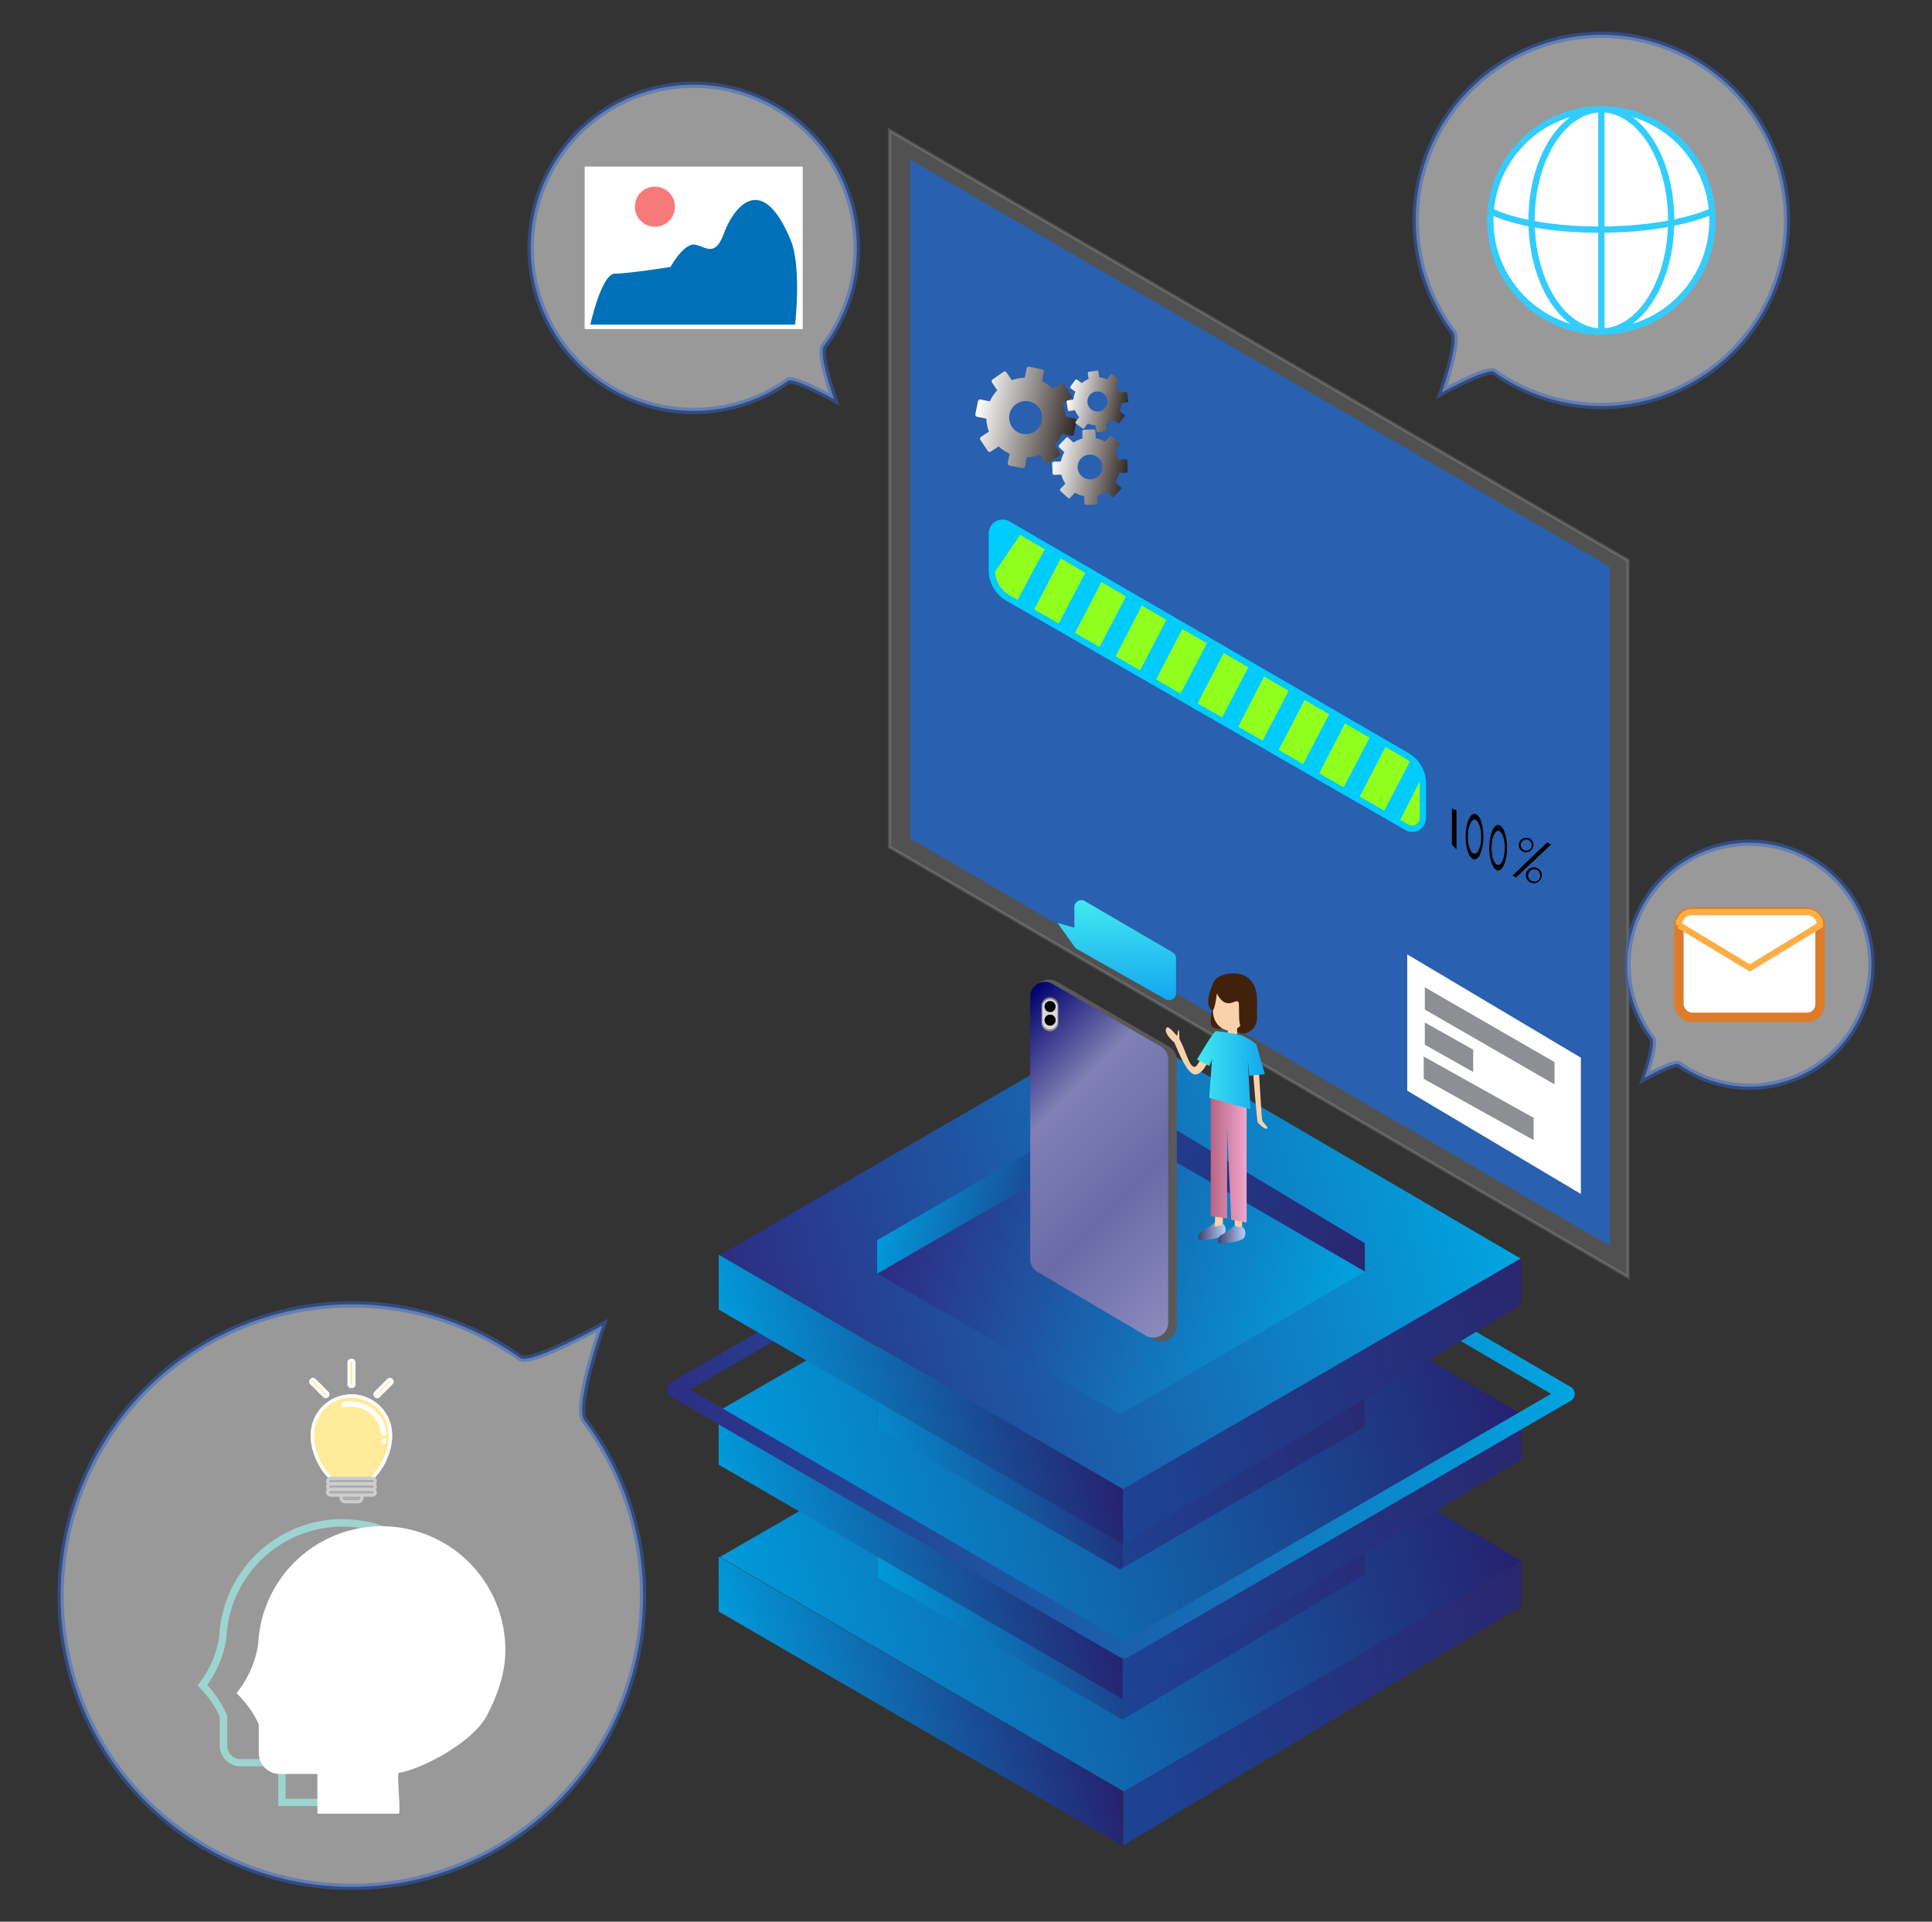 <svg xmlns="http://www.w3.org/2000/svg" xmlns:xlink="http://www.w3.org/1999/xlink" viewBox="0 0 511.89 509.15">
  <rect x="0" y="0" width="511.89" height="509.15" fill="#333333" stroke="none"/>
  <defs>
    <linearGradient id="a" data-name="未命名漸層 113" x1="291.76" y1="466.8" x2="409" y2="435.39" gradientUnits="userSpaceOnUse">
      <stop offset="0" stop-color="#1d4394"/>
      <stop offset="1" stop-color="#2a266f"/>
    </linearGradient>
    <linearGradient id="b" data-name="未命名漸層 120" x1="199.93" y1="462.51" x2="287.87" y2="438.94" gradientUnits="userSpaceOnUse">
      <stop offset="0" stop-color="#009ada"/>
      <stop offset="1" stop-color="#26216f"/>
    </linearGradient>
    <linearGradient id="c" x1="201.1" y1="451.41" x2="399.02" y2="398.38" xlink:href="#b"/>
    <linearGradient id="d" x1="284.09" y1="405.59" x2="374.97" y2="381.24" xlink:href="#a"/>
    <linearGradient id="e" x1="228.47" y1="402.98" x2="301.53" y2="383.4" xlink:href="#b"/>
    <linearGradient id="f" x1="291.76" y1="427.9" x2="409" y2="396.49" xlink:href="#a"/>
    <linearGradient id="g" x1="199.93" y1="423.61" x2="287.87" y2="400.04" xlink:href="#b"/>
    <linearGradient id="h" x1="201.1" y1="412.51" x2="399.02" y2="359.48" xlink:href="#b"/>
    <linearGradient id="i" data-name="未命名漸層 122" x1="184.69" y1="398.74" x2="409.08" y2="338.61" gradientUnits="userSpaceOnUse">
      <stop offset="0" stop-color="#2d2d83"/>
      <stop offset="1" stop-color="#00a5e1"/>
    </linearGradient>
    <linearGradient id="j" x1="3377.75" y1="-1577.29" x2="3522.64" y2="-1722.17" gradientTransform="translate(-3515.93 36.61) rotate(30)" xlink:href="#i"/>
    <linearGradient id="k" x1="291.79" y1="386.83" x2="409.03" y2="355.42" xlink:href="#a"/>
    <linearGradient id="l" x1="199.96" y1="382.53" x2="287.91" y2="358.97" xlink:href="#b"/>
    <linearGradient id="m" x1="-2982.74" y1="-12672.02" x2="-2894.7" y2="-12760.06" gradientTransform="matrix(0.87, -0.5, -0.5, -0.87, -3515.93, -12144.54)" xlink:href="#i"/>
    <linearGradient id="n" x1="293.99" y1="-12412.3" x2="365.23" y2="-12431.39" gradientTransform="matrix(1, 0, 0, -1, 0, -12107.93)" xlink:href="#a"/>
    <linearGradient id="o" x1="238.19" y1="-12414.91" x2="291.63" y2="-12429.23" gradientTransform="matrix(1, 0, 0, -1, 0, -12107.93)" xlink:href="#b"/>
    <linearGradient id="p" data-name="未命名漸層 49" x1="1640.22" y1="-393.41" x2="1666.85" y2="-393.41" gradientTransform="translate(-1426.89 169.62) rotate(11.39)" gradientUnits="userSpaceOnUse">
      <stop offset="0" stop-color="#fff"/>
      <stop offset="1" stop-color="#322824"/>
    </linearGradient>
    <linearGradient id="q" x1="1662.81" y1="-383.93" x2="1682.81" y2="-383.93" xlink:href="#p"/>
    <linearGradient id="r" x1="1663.31" y1="-401.37" x2="1679.31" y2="-401.37" xlink:href="#p"/>
    <linearGradient id="s" data-name="未命名漸層 14" x1="14158.74" y1="326.25" x2="14166" y2="326.25" gradientTransform="matrix(-1, 0, 0, 1, 14483.47, 0)" gradientUnits="userSpaceOnUse">
      <stop offset="0" stop-color="#bacff9"/>
      <stop offset="1" stop-color="#3b4272"/>
    </linearGradient>
    <linearGradient id="t" data-name="未命名漸層 4" x1="14153.18" y1="306.65" x2="14162.68" y2="306.65" gradientTransform="matrix(-1, 0, 0, 1, 14483.47, 0)" gradientUnits="userSpaceOnUse">
      <stop offset="0" stop-color="#f1a7cd"/>
      <stop offset="1" stop-color="#ba6483"/>
    </linearGradient>
    <linearGradient id="u" x1="14153.53" y1="327.13" x2="14160.79" y2="327.13" xlink:href="#s"/>
    <linearGradient id="v" data-name="未命名漸層 83" x1="14148.33" y1="283.52" x2="14166.37" y2="283.52" gradientTransform="matrix(-1, 0, 0, 1, 14483.47, 0)" gradientUnits="userSpaceOnUse">
      <stop offset="0" stop-color="#13a6f0"/>
      <stop offset="1" stop-color="#42e9f0"/>
    </linearGradient>
    <linearGradient id="w" x1="295.89" y1="265" x2="295.89" y2="238.49" gradientTransform="matrix(1, 0, 0, 1, 0, 0)" xlink:href="#v"/>
    <linearGradient id="x" data-name="未命名漸層 59" x1="322.84" y1="338.72" x2="259.76" y2="275.64" gradientUnits="userSpaceOnUse">
      <stop offset="0" stop-color="#8a8abc"/>
      <stop offset="0.37" stop-color="#6a6aa9"/>
      <stop offset="0.7" stop-color="#8080b6"/>
      <stop offset="1" stop-color="#00006f"/>
    </linearGradient>
  </defs>
  <g>
    <g>
      <g>
        <polygon points="297.68 488.9 297.68 474.37 403.08 413.29 403.08 425.63 297.68 488.9" style="fill: url(#a)"/>
        <polygon points="297.4 474.5 297.4 489.04 190.4 426.95 190.4 412.41 297.4 474.5" style="fill: url(#b)"/>
        <path d="M361.6,409.36v7.5l-64.81,37.85-64.26-37.23v-8.92l-17.8-9.88-24,13.83,107,62.1,105.4-61.08-24.4-14.36Z" style="fill: url(#c)"/>
      </g>
      <polygon points="297.48 455.58 297.48 368.39 361.57 331.25 361.57 417.11 297.48 455.58" style="fill: url(#d)"/>
      <polygon points="297.53 368.48 297.53 455.67 232.47 417.91 232.47 330.72 297.53 368.48" style="fill: url(#e)"/>
      <g>
        <polygon points="297.68 450 297.68 435.46 403.08 374.39 403.08 386.73 297.68 450" style="fill: url(#f)"/>
        <polygon points="297.4 435.6 297.4 450.14 190.4 388.05 190.4 373.51 297.4 435.6" style="fill: url(#g)"/>
        <path d="M361.6,370.46V378l-64.81,37.85-64.26-37.23v-8.92l-17.8-9.88-24,13.83,107,62.1,105.4-61.08-24.4-14.36Z" style="fill: url(#h)"/>
      </g>
      <g>
        <polygon points="297.79 437.3 178.67 368.16 296.4 299.95 415.14 369.3 297.79 437.3" style="fill: none;stroke-linecap: round;stroke-linejoin: round;stroke-width: 4.185px;stroke: url(#i)"/>
        <polygon points="297.71 394.63 190.71 332.54 296.46 271.27 403.11 333.56 297.71 394.63" style="fill: url(#j)"/>
        <polygon points="297.71 408.93 297.71 394.39 403.11 333.32 403.11 345.66 297.71 408.93" style="fill: url(#k)"/>
        <polygon points="297.43 394.53 297.43 409.06 190.44 346.98 190.44 332.43 297.43 394.53" style="fill: url(#l)"/>
        <g>
          <polygon points="297.58 299.78 232.57 337.51 296.83 374.74 361.63 336.89 297.58 299.78" style="fill: url(#m)"/>
          <polygon points="297.58 290.94 297.58 299.78 361.63 336.89 361.63 329.39 297.58 290.94" style="fill: url(#n)"/>
          <polygon points="297.42 299.69 297.42 290.86 232.4 328.59 232.4 337.43 297.42 299.69" style="fill: url(#o)"/>
        </g>
      </g>
    </g>
    <g>
      <g>
        <polygon points="235.67 34.52 431.37 148.46 431.37 338.37 235.67 224.43 235.67 34.52" style="fill: #fff;stroke: #fff;stroke-miterlimit: 10;stroke-width: 0.837px;opacity: 0.15"/>
        <polygon points="241.13 42.23 426.53 150.17 426.53 330.09 241.13 222.15 241.13 42.23" style="fill: #0f6bf2;opacity: 0.59"/>
        <g>
          <path d="M473.48,58.39a49.19,49.19,0,0,1-77.62,40.14C394.15,97.32,382,104,382,104s4.82-13.66,3-16a49.19,49.19,0,1,1,88.48-29.59Z" style="fill: #fff;stroke: #36c;stroke-miterlimit: 10;stroke-width: 1.674px;opacity: 0.5"/>
          <g>
            <circle cx="424.29" cy="58.39" r="29.43" style="fill: #fff;stroke: #3cf;stroke-miterlimit: 10;stroke-width: 1.674px"/>
            <ellipse cx="424.29" cy="58.39" rx="18.5" ry="29.43" style="fill: #fff;stroke: #3cf;stroke-miterlimit: 10;stroke-width: 1.674px"/>
            <line x1="424.29" y1="29.17" x2="424.29" y2="87.61" style="fill: #fff;stroke: #3cf;stroke-miterlimit: 10;stroke-width: 1.674px"/>
            <path d="M453.51,56s-10,4.84-29.78,4.84S395.07,56,395.07,56" style="fill: none;stroke: #3cf;stroke-miterlimit: 10;stroke-width: 1.674px"/>
          </g>
        </g>
        <g>
          <path d="M495.84,255.61a32.32,32.32,0,0,1-51,26.37c-1.13-.8-9.13,3.6-9.13,3.6s3.17-9,2-10.53a32.32,32.32,0,1,1,58.13-19.44Z" style="fill: #fff;stroke: #36c;stroke-miterlimit: 10;stroke-width: 1.674px;opacity: 0.5"/>
          <g>
            <rect x="444.83" y="241.66" width="37.41" height="27.9" rx="3.46" style="fill: #fff;stroke: #dd7b2a;stroke-miterlimit: 10;stroke-width: 2.511px"/>
            <path d="M463.63,256.45l-18.8-11.33a3.47,3.47,0,0,1,3.45-3.46h30.49a3.47,3.47,0,0,1,3.46,3.46Z" style="fill: #fff;stroke: #fcad44;stroke-miterlimit: 10;stroke-width: 1.674px"/>
          </g>
        </g>
        <g>
          <polygon points="372.85 252.86 418.86 280.23 418.86 316.34 372.85 288.97 372.85 252.86" style="fill: #fff"/>
          <polygon points="377.51 261.58 411.88 281.4 411.88 287.3 377.51 267.48 377.51 261.58" style="fill: #8e8f94"/>
          <polygon points="377.51 270.9 390.33 278.11 390.33 284.02 377.51 276.8 377.51 270.9" style="fill: #8e8f94"/>
          <polygon points="377.22 279.92 406.34 296.17 406.34 302.07 377.22 285.83 377.22 279.92" style="fill: #8e8f94"/>
        </g>
        <g>
          <path d="M284.72,110.87l-2.46-.5a10.41,10.41,0,0,0-.67-3.43l2.08-1.38a.6.6,0,0,0,.17-.82l-1.94-2.92a.6.6,0,0,0-.82-.17L279,103a10.19,10.19,0,0,0-2.9-2l.5-2.46a.59.59,0,0,0-.46-.69l-3.44-.69a.58.58,0,0,0-.69.46l-.5,2.45a10.41,10.41,0,0,0-3.43.68l-1.39-2.09a.58.58,0,0,0-.81-.16L263,100.53a.59.59,0,0,0-.17.81l1.39,2.09a10.33,10.33,0,0,0-1.95,2.9l-2.46-.49a.58.58,0,0,0-.69.46l-.69,3.44a.58.58,0,0,0,.46.69l2.45.5a10.47,10.47,0,0,0,.68,3.43l-2.09,1.38a.59.59,0,0,0-.16.82l1.94,2.92a.59.59,0,0,0,.81.17l2.09-1.39a10.33,10.33,0,0,0,2.9,1.95l-.49,2.45a.59.59,0,0,0,.46.7l3.44.69a.59.59,0,0,0,.69-.46l.49-2.45a10.36,10.36,0,0,0,3.43-.68l1.39,2.09a.58.58,0,0,0,.81.16l2.93-1.94a.59.59,0,0,0,.16-.82l-1.38-2.08a10.7,10.7,0,0,0,1.95-2.9l2.45.49a.58.58,0,0,0,.69-.46l.7-3.44A.59.59,0,0,0,284.72,110.87Zm-13.81,4.07a4.38,4.38,0,1,1,5.15-3.43A4.38,4.38,0,0,1,270.91,114.94Z" style="fill: url(#p)"/>
          <path d="M298.25,121.7l-1.86.06a8,8,0,0,0-1.08-2.38l1.28-1.37a.43.43,0,0,0,0-.62l-1.91-1.79a.43.43,0,0,0-.62,0L292.76,117a8,8,0,0,0-2.45-.92l-.05-1.87a.45.45,0,0,0-.46-.43l-2.62.08a.44.44,0,0,0-.42.46l.05,1.87a7.76,7.76,0,0,0-2.38,1.07L283.07,116a.43.43,0,0,0-.62,0l-1.8,1.91a.45.45,0,0,0,0,.62l1.37,1.28a7.72,7.72,0,0,0-.93,2.45l-1.87.06a.43.43,0,0,0-.42.45l.08,2.62a.44.44,0,0,0,.45.42l1.87-.05a7.55,7.55,0,0,0,1.08,2.38L281,129.48a.45.45,0,0,0,0,.62l1.92,1.8a.44.44,0,0,0,.62,0l1.28-1.37a7.67,7.67,0,0,0,2.44.93l.06,1.87a.45.45,0,0,0,.45.43l2.62-.09a.44.44,0,0,0,.43-.45l-.06-1.87a7.55,7.55,0,0,0,2.38-1.08l1.37,1.29a.45.45,0,0,0,.62,0l1.79-1.91a.43.43,0,0,0,0-.62l-1.36-1.29a7.65,7.65,0,0,0,.92-2.44l1.87-.06a.44.44,0,0,0,.43-.45l-.08-2.62A.45.45,0,0,0,298.25,121.7ZM288.9,127a3.27,3.27,0,1,1,3.17-3.37A3.27,3.27,0,0,1,288.9,127Z" style="fill: url(#q)"/>
          <path d="M298.22,103.8l-1.5.23a6.32,6.32,0,0,0-1.1-1.82l.91-1.23a.36.36,0,0,0-.08-.5l-1.71-1.27a.35.35,0,0,0-.5.08l-.91,1.22a6.5,6.5,0,0,0-2.06-.52l-.23-1.5a.35.35,0,0,0-.4-.3l-2.12.31a.38.38,0,0,0-.3.41l.23,1.5a6.32,6.32,0,0,0-1.82,1.1l-1.23-.91a.36.36,0,0,0-.5.08l-1.27,1.71a.35.35,0,0,0,.08.5l1.22.91a6.57,6.57,0,0,0-.52,2.06l-1.5.23a.35.35,0,0,0-.3.4l.31,2.12a.37.37,0,0,0,.41.3l1.5-.23a6.32,6.32,0,0,0,1.1,1.82l-.91,1.23a.36.36,0,0,0,.08.5l1.71,1.27a.36.36,0,0,0,.5-.07l.91-1.23a6.57,6.57,0,0,0,2.06.52l.23,1.5a.35.35,0,0,0,.4.3l2.12-.31a.36.36,0,0,0,.3-.41l-.23-1.5a6.32,6.32,0,0,0,1.82-1.1l1.23.91a.36.36,0,0,0,.5-.08l1.27-1.71a.36.36,0,0,0-.07-.5l-1.23-.91a6.5,6.5,0,0,0,.52-2.06l1.5-.23a.35.35,0,0,0,.3-.4l-.31-2.12A.37.37,0,0,0,298.22,103.8ZM291.17,109a2.66,2.66,0,1,1,2.24-3A2.68,2.68,0,0,1,291.17,109Z" style="fill: url(#r)"/>
        </g>
        <g>
          <g>
            <polygon points="384.68 214.18 384.68 223.74 385.9 225.06 385.9 214.74 384.68 214.18"/>
            <path d="M390.68,215.63c-1.3,0-2.36,2.7-2.36,6.05s1.06,6,2.36,6,2.36-2.71,2.36-6S392,215.63,390.68,215.63Zm0,10.57c-1,0-1.76-2-1.76-4.52s.79-4.53,1.76-4.53,1.76,2,1.76,4.53S391.65,226.2,390.68,226.2Z"/>
            <path d="M396.94,218.59c-1.3,0-2.36,2.71-2.36,6s1.06,6.05,2.36,6.05,2.36-2.71,2.36-6.05S398.24,218.59,396.94,218.59Zm0,10.57c-1,0-1.76-2-1.76-4.52s.79-4.52,1.76-4.52,1.76,2,1.76,4.52S397.91,229.16,396.94,229.16Z"/>
            <path d="M405,222.09a1.92,1.92,0,1,0,1.2,2.21A1.79,1.79,0,0,0,405,222.09Zm-.73,3.27a1.46,1.46,0,1,1,1.54-1.14A1.36,1.36,0,0,1,404.29,225.36Z"/>
            <path d="M407.26,230a2.1,2.1,0,1,0,1.16,2.36A1.89,1.89,0,0,0,407.26,230Zm-.79,3.53a1.6,1.6,0,1,1,1.57-1.25A1.44,1.44,0,0,1,406.47,233.57Z"/>
            <polygon points="409.92 223.18 410.97 223.75 401.61 232.54 400.75 231.97 409.92 223.18"/>
          </g>
          <g>
            <path d="M262.79,141.43v9.71a8.48,8.48,0,0,0,4.25,7.35l105.74,60.79a2.84,2.84,0,0,0,4.26-2.47v-9.14a8.49,8.49,0,0,0-4.23-7.34L267.06,139A2.84,2.84,0,0,0,262.79,141.43Z" style="fill: #0cf"/>
            <path d="M277.2,144.79,270.78,141l-8,11.73a5.44,5.44,0,0,0,.58,2.43,5.33,5.33,0,0,0,2.15,2.24l3.79,2.13Z" style="fill: #91ff1d"/>
            <polygon points="288 150.86 281.48 147.08 273.56 162.35 280.08 166.02 288 150.86" style="fill: #91ff1d"/>
            <polygon points="298.77 157.18 292.26 153.39 284.33 168.66 290.85 172.33 298.77 157.18" style="fill: #91ff1d"/>
            <polygon points="309.55 163.28 303.03 159.5 295.11 174.77 301.63 178.44 309.55 163.28" style="fill: #91ff1d"/>
            <polygon points="320.32 169.39 313.8 165.61 305.88 180.88 312.4 184.55 320.32 169.39" style="fill: #91ff1d"/>
            <polygon points="331.1 176.11 324.58 172.32 316.66 187.6 323.17 191.26 331.1 176.11" style="fill: #91ff1d"/>
            <polygon points="341.87 182.22 335.35 178.44 327.43 193.71 333.95 197.37 341.87 182.22" style="fill: #91ff1d"/>
            <polygon points="352.64 188.33 346.13 184.54 338.2 199.81 344.72 203.48 352.64 188.33" style="fill: #91ff1d"/>
            <polygon points="363.42 194.44 356.9 190.65 348.98 205.93 355.49 209.59 363.42 194.44" style="fill: #91ff1d"/>
            <polygon points="374.19 200.55 367.67 196.77 359.75 212.04 366.27 215.71 374.19 200.55" style="fill: #91ff1d"/>
            <path d="M376.42,206.52l-5.9,11.63,2.37,1.33a2.78,2.78,0,0,0,4.15-2.43v-8.61C377,204.69,376.42,206.52,376.42,206.52Z" style="fill: #91ff1d"/>
            <path d="M262.79,141.34V151A8.48,8.48,0,0,0,267,158.4l105.74,60.78a2.84,2.84,0,0,0,4.26-2.46v-9.14a8.48,8.48,0,0,0-4.23-7.34L267.06,138.88A2.84,2.84,0,0,0,262.79,141.34Z" style="fill: none;stroke: #0cf;stroke-miterlimit: 10;stroke-width: 1.674px"/>
          </g>
        </g>
      </g>
      <g>
        <path d="M140.6,65.66a43.2,43.2,0,0,0,68.18,35.26c1.51-1.06,12.2,4.82,12.2,4.82s-4.23-12-2.66-14.08a43.21,43.21,0,1,0-77.72-26Z" style="fill: #fff;stroke: #36c;stroke-miterlimit: 10;stroke-width: 1.674px;opacity: 0.5"/>
        <g>
          <polygon points="154.91 87.19 212.7 87.19 212.7 71.13 212.7 44.14 154.91 44.14 154.91 87.19" style="fill: #fff"/>
          <g>
            <path d="M209.49,63.6c-7.82-18.77-15.33-8.25-17.69-1.77s-4.72,3.54-7.67,3-6.48,5.9-6.48,5.9-11.21,1.77-14.74,1.77S156.42,86,156.42,86h54.25S212.44,70.68,209.49,63.6Z" style="fill: #0071b9"/>
            <circle cx="173.52" cy="54.76" r="5.31" style="fill: #f77979"/>
          </g>
        </g>
      </g>
    </g>
    <g>
      <g>
        <g>
          <path d="M329.06,258.65c2,2.08,3.47,2.71,3.47,5.36s1.64,6.82-.84,8.83-3.6.43-5.52-.16-5.78,1.09-5.38-2.52.6-10.46,3-11.41C325.17,258.22,329.06,258.65,329.06,258.65Z" style="fill: #42210b"/>
          <path d="M321.36,267.6c0-3.28,1.29-6.34,4.08-6.34s5.05,2.66,5.05,5.94a6.11,6.11,0,0,1-2.7,5.25v1.62l-2.59-.14.14-.89C323,272.57,321.36,270.54,321.36,267.6Z" style="fill: #f7d2aa"/>
        </g>
        <path d="M333.46,283.55c.24.64.72,12.66,1,13.38s1.84,1.85,1.2,2.09-2.16-1.29-2.4-1.61-1.28-13.46-1.28-13.86S333.46,283.55,333.46,283.55Z" style="fill: #f7d2aa"/>
        <path d="M318.63,279.3s-1.2,3.2-2.08,3.37c-1.05-.08-1.49-1.52-2.33-3.45a32.86,32.86,0,0,0-1.68-3.85c-.12-.16,0-2-.24-2.4s-.29,1.66-.48,1.44c-1-1.14-2.27-2.54-2.65-2.17-.88.89.4,2.57,1.76,3.77.34.29.46.85,1.68,3.54s2.76,5.08,4,5.12c2.48.08,4-4.89,4-4.89Z" style="fill: #f7d2aa"/>
        <path d="M323.44,324.19c-1,.16-1.28-.57-1.76-.16a21.32,21.32,0,0,1-3.37,2.32c-.72.24-1.52,2.32.16,2.24s4.49-.48,5.69-1.28C325.1,326.68,324.88,324,323.44,324.19Z" style="fill: url(#s)"/>
        <path d="M329.09,322.82v2.41s-1.8,1.08-1.92-.12a13.4,13.4,0,0,1,.12-2.77Z" style="fill: #f7d2aa"/>
        <path d="M324,321.74v2.65s-2.5,1.2-2.16.12a16,16,0,0,0,0-3.13Z" style="fill: #f7d2aa"/>
        <polygon points="330.29 291.8 330.29 323.9 326.2 323.18 325.12 298.54 325.12 322.82 320.79 322.22 320.79 289.4 330.29 291.8" style="fill: url(#t)"/>
        <path d="M328.65,325.07c-1,.16-1.28-.56-1.76-.16a21.32,21.32,0,0,1-3.37,2.32c-.72.24-1.52,2.33.16,2.25s4.49-.48,5.69-1.29C330.31,327.56,330.09,324.83,328.65,325.07Z" style="fill: url(#u)"/>
        <path d="M328.33,274.17c1.92.36,4.49,2.48,4.49,2.48l2.32,7.94L331,285l-.4-4.33.72,13.23-10.94-3.05.76-10.18-.72,1.76-3.28-1.68s4.33-7.45,5.05-7.57A55.4,55.4,0,0,1,328.33,274.17Z" style="fill: url(#v)"/>
        <path d="M322.4,263.19c2.88,5.55,5.69.08,5.85,3s-.27,6.14,1.28,6.48a2.73,2.73,0,0,0,2.89-1.47,15.46,15.46,0,0,0,.64-4.93c0-3.2-.25-5.23-2.17-7-2.56-2.32-8.25-1.52-9.37,1s-2.25,6-.45,7.39C321.86,268.31,322.4,263.19,322.4,263.19Z" style="fill: #42210b"/>
      </g>
      <path d="M309.72,277.29,280,260.06a4.08,4.08,0,0,0-6.12,3.53v70.18a4.08,4.08,0,0,0,2,3.51l29.76,17.49a4.08,4.08,0,0,0,6.15-3.52V280.82A4.08,4.08,0,0,0,309.72,277.29Z" style="fill: #59595c"/>
      <path d="M285.34,251.44l23.52,13.32a1.83,1.83,0,0,0,2.74-1.59V253.9a1.84,1.84,0,0,0-.91-1.58l-23.27-13.58a1.84,1.84,0,0,0-2.76,1.59v5.46l-4.48-1.28,4.57,6.4A1.76,1.76,0,0,0,285.34,251.44Z" style="fill: url(#w)"/>
      <path d="M307.55,277.28l-28.69-16.61a3.93,3.93,0,0,0-5.9,3.4v69.49A4,4,0,0,0,274.9,337l28.69,16.86a3.93,3.93,0,0,0,5.92-3.39V280.68A3.91,3.91,0,0,0,307.55,277.28Z" style="fill: url(#x)"/>
      <g>
        <path d="M279.31,264.55h0a2.25,2.25,0,0,0-3.37,1.94V271a2.23,2.23,0,0,0,1.11,1.93h0a2.24,2.24,0,0,0,3.38-1.93v-4.47A2.25,2.25,0,0,0,279.31,264.55Z" style="fill: #878787"/>
        <path d="M279.19,265h0a2,2,0,0,0-3,1.74v4a2,2,0,0,0,1,1.73h0a2,2,0,0,0,3-1.73v-4A2,2,0,0,0,279.19,265Z" style="fill: #d9d9db"/>
        <circle cx="278.22" cy="266.68" r="1.47"/>
        <circle cx="278.22" cy="270.28" r="1.47"/>
      </g>
    </g>
    <g>
      <path d="M16.05,422.78a77.17,77.17,0,0,1,121.78-63c2.69,1.9,21.79-8.61,21.79-8.61s-7.56,21.44-4.75,25.16A77.17,77.17,0,1,1,16.05,422.78Z" style="fill: #fff;stroke: #36c;stroke-miterlimit: 10;stroke-width: 1.674px;opacity: 0.5"/>
      <g>
        <g>
          <rect x="90.35" y="395.49" width="5.54" height="2.4" rx="1.02" style="fill: #adadad;stroke: #cecece;stroke-miterlimit: 10;stroke-width: 0.837px"/>
          <path d="M103.47,380.54c0,5.72-4.63,13.52-10.36,13.52s-10.35-7.8-10.35-13.52a10.36,10.36,0,1,1,20.71,0Z" style="fill: #ffeb99;stroke: #fff;stroke-miterlimit: 10;stroke-width: 0.837px"/>
          <path d="M101.66,380.49c-1.42-.22.22-3.25-4.31-6.54-3.6-2.62-7.69.11-6.87-2,.39-1,4-.82,6,0C101.82,374.11,103.57,380.78,101.66,380.49Z" style="fill: #fff"/>
          <path d="M103.47,380.54c0,5.72-4.63,13.52-10.36,13.52s-10.35-7.8-10.35-13.52a10.36,10.36,0,1,1,20.71,0Z" style="fill: none;stroke: #fff;stroke-miterlimit: 10;stroke-width: 0.837px"/>
          <rect x="86.79" y="391.67" width="12.65" height="1.53" rx="0.77" style="fill: #adadad;stroke: #cecece;stroke-miterlimit: 10;stroke-width: 0.837px"/>
          <rect x="86.79" y="393.13" width="12.65" height="1.53" rx="0.77" style="fill: #adadad;stroke: #cecece;stroke-miterlimit: 10;stroke-width: 0.837px"/>
          <rect x="86.79" y="394.6" width="12.65" height="1.53" rx="0.77" style="fill: #adadad;stroke: #cecece;stroke-miterlimit: 10;stroke-width: 0.837px"/>
          <circle cx="101.74" cy="381.82" r="0.68" style="fill: #fff"/>
        </g>
        <g>
          <path d="M90.8,404.47a30.84,30.84,0,0,1,30.8,30.81c0,5.08-1.43,10.11-4.65,16.3-3.44,6.6-16.64,13.48-21.93,14.2l-.2,0-.18.07c-1.67.58-1.61,1.73-1.3,7.27.06,1,.14,2.42.17,3.45H75.68V466.08H63.77a3.58,3.58,0,0,1-3.58-3.58v-7.92l-.13-.34a28,28,0,0,0-5.16-7.81A28.65,28.65,0,0,0,60,434.05l0-.1v-.11A30.82,30.82,0,0,1,90.8,404.47m0-2a32.77,32.77,0,0,0-32.73,31.24,27.08,27.08,0,0,1-5.73,12.84s4.18,4,5.89,8.36v7.55A5.56,5.56,0,0,0,63.77,468h9.95v10.52H95.28c.64,0-.57-10.64,0-10.84,5.6-.76,19.54-7.82,23.4-15.24,2.72-5.21,4.88-10.89,4.88-17.2A32.77,32.77,0,0,0,90.8,402.51Z" style="fill: #9dd4d0"/>
          <path d="M133.89,437.26a32.76,32.76,0,0,0-65.49-1.52,27.32,27.32,0,0,1-5.73,12.84s4.18,4,5.89,8.36v7.55A5.55,5.55,0,0,0,74.09,470h10v10.53h21.56c.64,0-.57-10.64,0-10.84,5.6-.77,19.54-7.83,23.4-15.24C131.72,449.25,133.89,443.57,133.89,437.26Z" style="fill: #fff"/>
        </g>
        <g>
          <rect x="92.47" y="360.4" width="1.3" height="6.97" rx="0.55" style="fill: #ffeb99;stroke: #fff;stroke-miterlimit: 10;stroke-width: 0.837px"/>
          <rect x="84.04" y="364.79" width="1.15" height="5.92" rx="0.48" transform="translate(-235.26 167.54) rotate(-45)" style="fill: #ffeb99;stroke: #fff;stroke-miterlimit: 10;stroke-width: 0.837px"/>
          <rect x="101.04" y="364.79" width="1.15" height="5.92" rx="0.48" transform="translate(289.8 35.86) rotate(45)" style="fill: #ffeb99;stroke: #fff;stroke-miterlimit: 10;stroke-width: 0.837px"/>
        </g>
      </g>
    </g>
  </g>
</svg>
